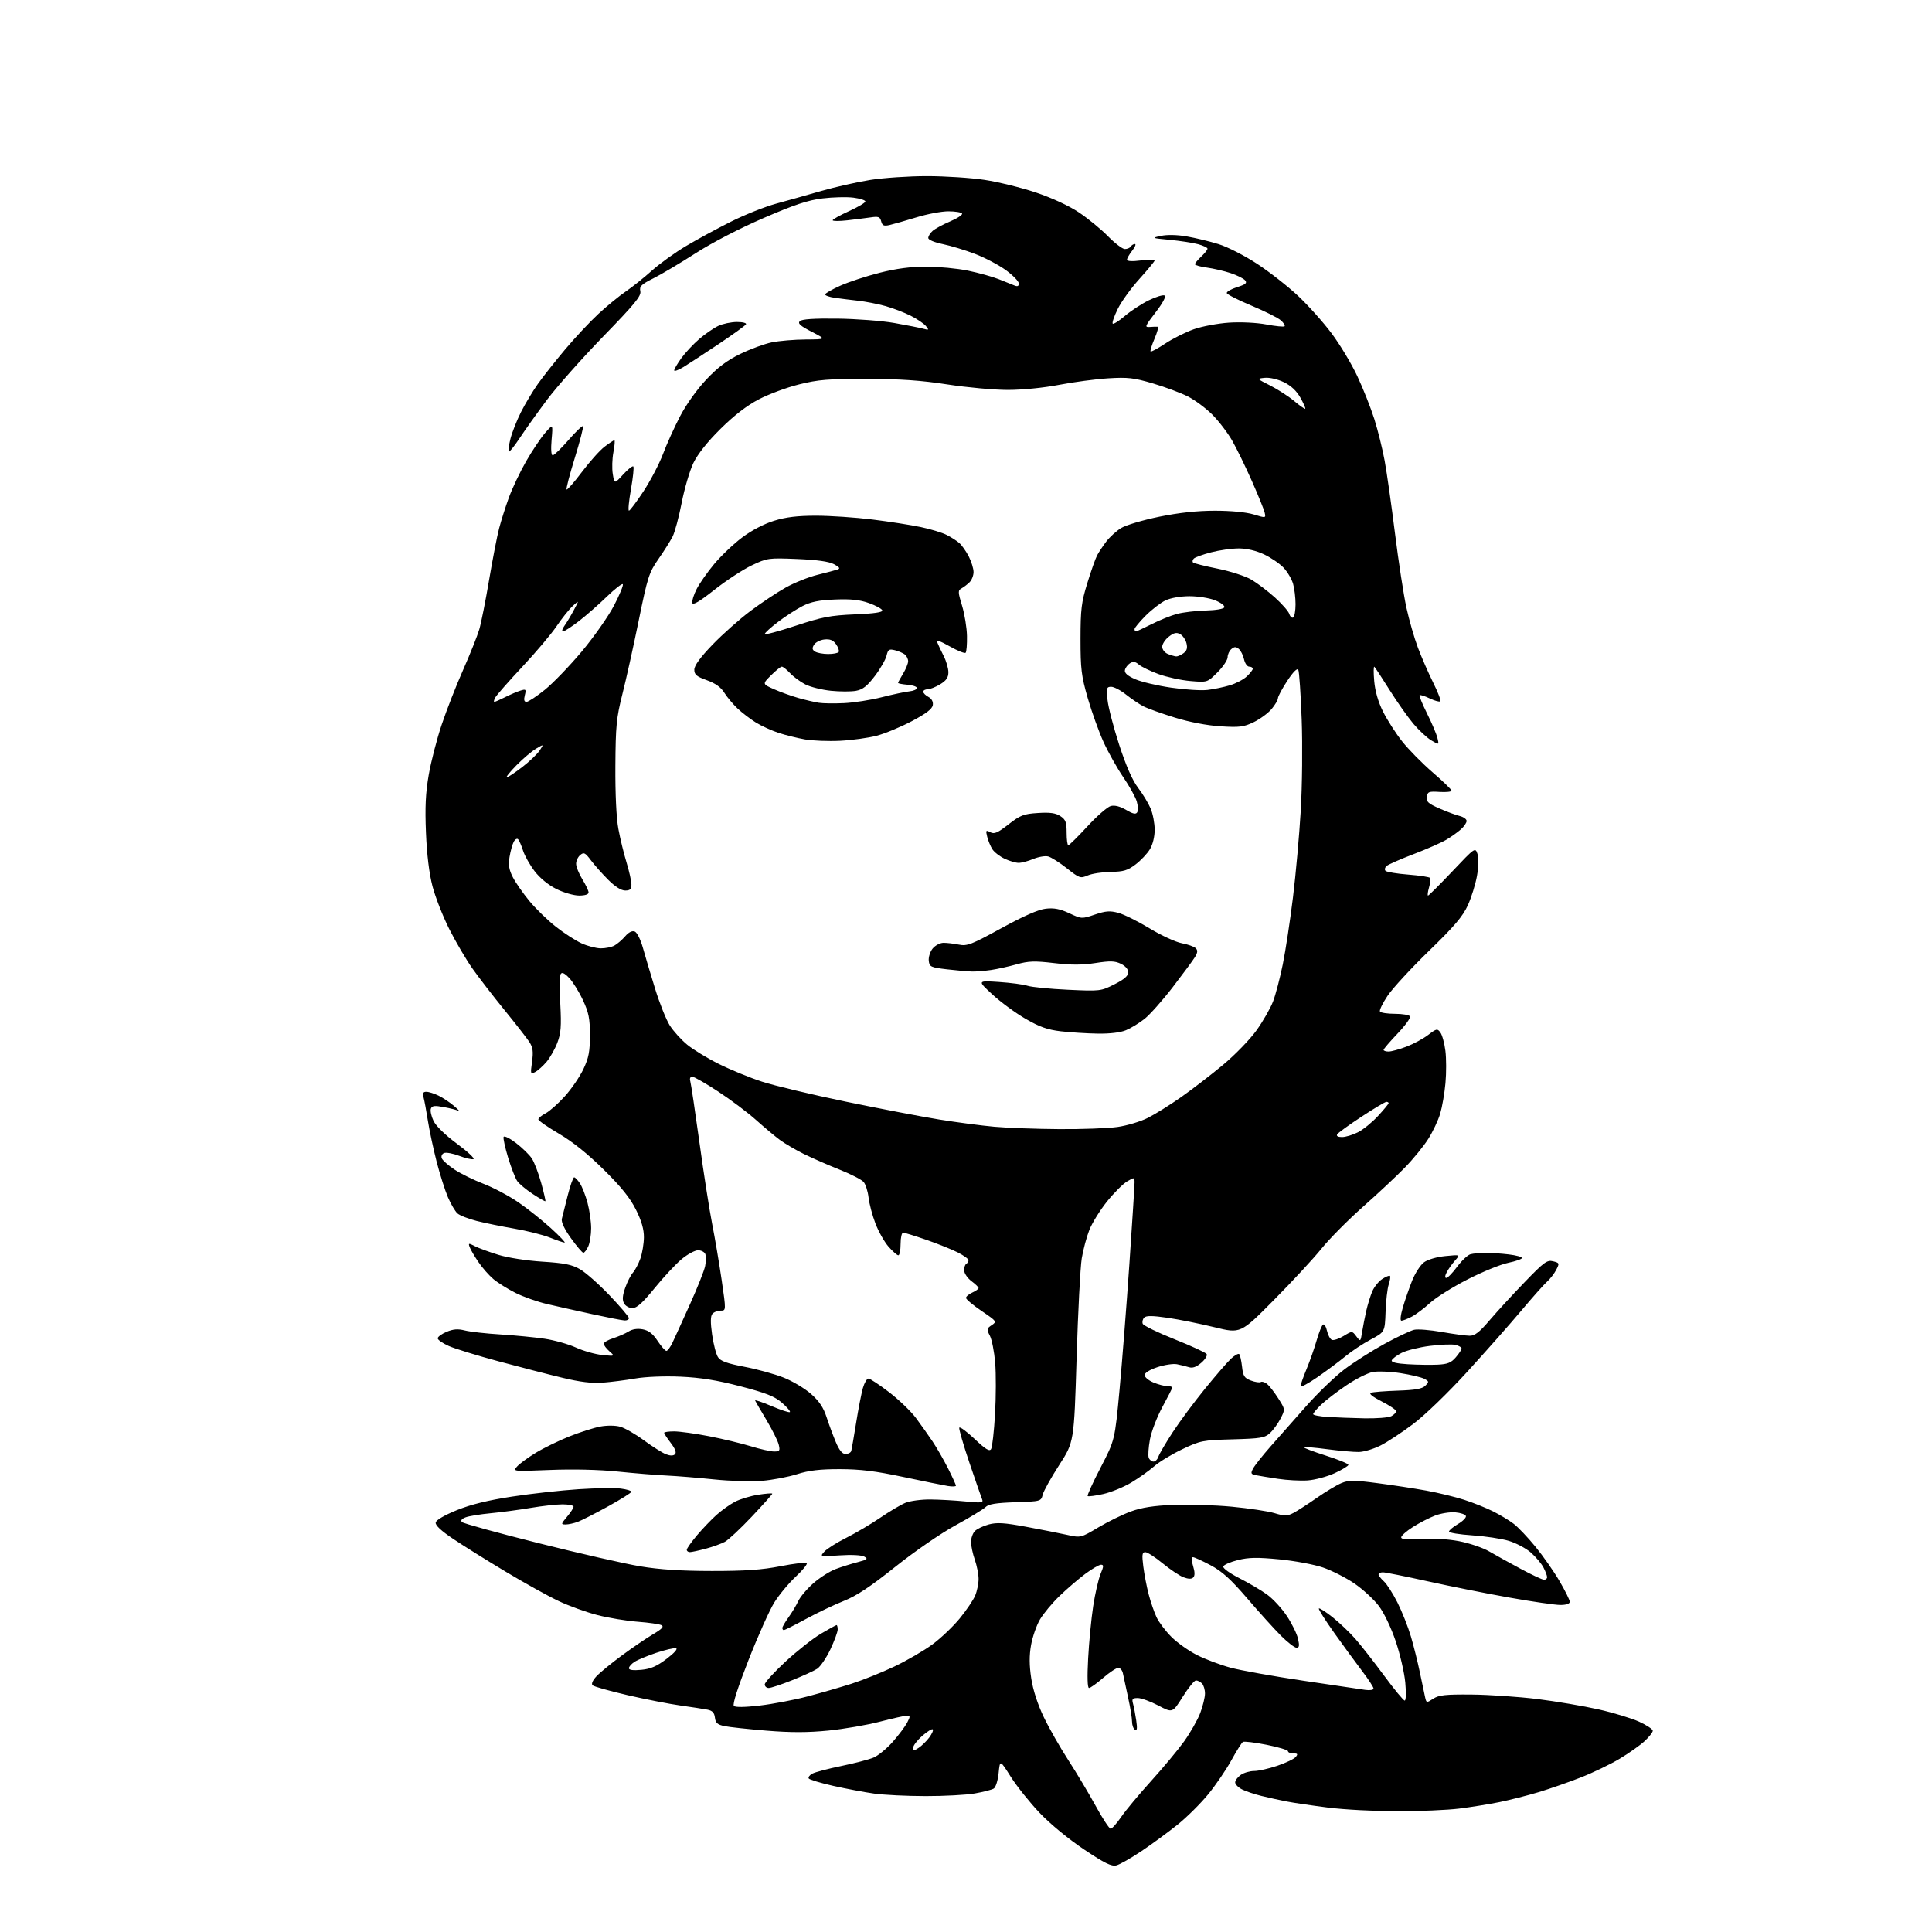 <?xml version="1.0" encoding="UTF-8" standalone="no"?>
<svg 
  version="1.1" 
  xmlns="http://www.w3.org/2000/svg" 
  xmlns:xlink="http://www.w3.org/1999/xlink" 
  xmlns:svg="http://www.w3.org/2000/svg"
  xmlns:rdf="http://www.w3.org/1999/02/22-rdf-syntax-ns#"
  xmlns:cc="http://creativecommons.org/ns#"
  xmlns:dc="http://purl.org/dc/elements/1.1/"
  viewBox="0 0 768 768"
  width="768"
  height="768"
>
<style>svg {background-color: white; }</style>"
<path stroke="none" fill="black" fill-rule="evenodd" d="M443.77,741.52C441.83,742.01 439.11,740.67 430.86,735.15C424.71,731.03 417.45,725.05 413.24,720.62C409.30,716.47 404.15,710.02 401.79,706.29C397.50,699.50 397.50,699.50 396.97,704.81C396.67,707.80 395.82,710.50 395.02,710.99C394.24,711.47 390.84,712.34 387.47,712.93C384.10,713.52 375.30,713.99 367.92,713.98C360.54,713.97 351.35,713.52 347.50,712.98C343.65,712.44 336.34,711.06 331.26,709.92C326.18,708.77 321.78,707.45 321.48,706.97C321.19,706.49 321.84,705.62 322.93,705.04C324.03,704.45 329.20,703.09 334.42,702.02C339.64,700.94 345.42,699.44 347.25,698.67C349.09,697.90 352.53,695.07 354.90,692.39C357.26,689.70 359.84,686.26 360.63,684.75C361.88,682.33 361.87,682.00 360.54,682.00C359.71,682.00 354.86,683.08 349.76,684.40C344.67,685.73 335.45,687.31 329.29,687.93C321.14,688.74 314.45,688.75 304.79,687.97C297.48,687.37 289.93,686.56 288.00,686.16C285.19,685.57 284.44,684.91 284.19,682.78C283.96,680.82 283.19,680.00 281.19,679.61C279.71,679.32 274.90,678.58 270.50,677.97C266.10,677.36 256.65,675.51 249.50,673.86C242.35,672.20 236.08,670.44 235.56,669.94C234.99,669.38 235.56,668.01 237.06,666.39C238.40,664.94 242.93,661.22 247.12,658.13C251.31,655.03 256.92,651.22 259.57,649.65C263.14,647.55 264.02,646.60 262.95,646.04C262.15,645.61 257.90,645.00 253.50,644.67C249.10,644.34 241.90,643.15 237.50,642.02C233.10,640.89 226.14,638.38 222.04,636.43C217.93,634.49 208.48,629.25 201.04,624.78C193.59,620.32 184.21,614.46 180.19,611.76C175.33,608.50 172.99,606.31 173.20,605.22C173.39,604.23 176.70,602.30 181.60,600.31C187.18,598.05 194.01,596.37 203.59,594.91C211.24,593.74 223.12,592.42 230.00,591.98C236.88,591.53 244.41,591.42 246.75,591.72C249.09,592.02 251.00,592.59 251.00,592.98C251.00,593.37 246.84,595.98 241.75,598.79C236.66,601.60 231.23,604.37 229.68,604.95C228.14,605.53 225.96,606.00 224.85,606.00C222.94,606.00 222.97,605.83 225.41,602.92C226.83,601.23 228.00,599.43 228.00,598.92C228.00,598.42 226.03,598.00 223.63,598.00C221.23,598.00 215.49,598.64 210.88,599.42C206.27,600.20 199.12,601.15 195.00,601.54C190.88,601.93 186.41,602.66 185.09,603.16C183.52,603.76 183.02,604.42 183.65,605.05C184.19,605.59 197.87,609.36 214.06,613.42C230.25,617.49 248.45,621.64 254.50,622.64C262.18,623.92 270.78,624.48 283.00,624.49C296.19,624.50 302.90,624.03 310.26,622.59C315.63,621.54 320.32,620.99 320.69,621.36C321.07,621.73 319.09,624.17 316.30,626.77C313.51,629.37 309.69,633.98 307.80,637.00C305.92,640.02 301.31,650.30 297.57,659.84C293.27,670.82 291.12,677.52 291.73,678.13C292.33,678.73 296.13,678.67 302.09,677.97C307.27,677.36 315.77,675.74 321.00,674.36C326.23,672.99 334.10,670.72 338.50,669.31C342.90,667.90 350.55,664.83 355.50,662.48C360.45,660.13 367.25,656.18 370.61,653.71C373.97,651.24 378.87,646.58 381.50,643.36C384.14,640.14 386.90,636.05 387.64,634.28C388.39,632.51 389.00,629.53 389.00,627.66C389.00,625.78 388.32,622.34 387.50,620.00C386.68,617.66 386.00,614.49 386.00,612.95C386.00,611.40 386.70,609.45 387.55,608.60C388.39,607.75 390.88,606.57 393.07,605.98C396.25,605.13 399.24,605.31 407.78,606.89C413.68,607.98 421.00,609.43 424.05,610.10C429.60,611.33 429.60,611.33 436.64,607.14C440.51,604.84 446.34,601.99 449.59,600.81C453.80,599.27 458.62,598.53 466.38,598.21C472.36,597.97 482.82,598.29 489.63,598.93C496.44,599.57 504.10,600.73 506.65,601.50C510.67,602.71 511.68,602.70 514.11,601.44C515.65,600.65 519.82,597.96 523.36,595.48C526.91,593.00 531.34,590.34 533.21,589.56C536.15,588.33 538.10,588.33 547.55,589.57C553.57,590.35 562.33,591.69 567.00,592.54C571.67,593.39 578.42,595.03 582.00,596.18C585.58,597.33 590.75,599.40 593.50,600.78C596.25,602.16 599.94,604.38 601.71,605.73C603.47,607.07 607.38,611.19 610.40,614.88C613.42,618.57 617.71,624.71 619.94,628.53C622.17,632.34 624.00,636.04 624.00,636.73C624.00,637.53 622.61,638.00 620.25,638.00C618.19,638.00 609.08,636.68 600.00,635.06C590.92,633.45 576.30,630.53 567.50,628.58C558.70,626.63 550.71,625.03 549.75,625.02C548.79,625.01 548.00,625.38 548.00,625.85C548.00,626.31 548.95,627.55 550.11,628.60C551.27,629.64 553.69,633.42 555.50,637.00C557.30,640.58 559.71,646.65 560.85,650.50C561.99,654.35 563.62,660.88 564.46,665.00C565.30,669.12 566.23,673.52 566.52,674.76C567.03,676.97 567.10,676.98 569.74,675.26C571.97,673.80 574.57,673.52 584.97,673.61C591.86,673.67 603.61,674.47 611.09,675.39C618.56,676.32 629.51,678.17 635.43,679.51C641.34,680.84 648.61,683.05 651.59,684.41C654.57,685.77 657.00,687.39 657.00,688.00C657.00,688.61 655.54,690.47 653.75,692.13C651.96,693.78 647.50,696.94 643.84,699.13C640.18,701.32 633.28,704.65 628.51,706.52C623.74,708.40 616.16,711.04 611.67,712.40C607.18,713.75 600.12,715.54 596.00,716.38C591.88,717.21 584.69,718.37 580.03,718.95C575.37,719.53 564.32,720.00 555.49,720.00C546.65,720.00 534.27,719.35 527.96,718.55C521.66,717.75 514.22,716.66 511.43,716.11C508.65,715.57 504.15,714.58 501.43,713.91C498.72,713.25 495.26,712.09 493.75,711.33C492.24,710.57 491.00,709.31 491.00,708.53C491.00,707.75 492.00,706.41 493.22,705.56C494.44,704.70 496.83,704.00 498.53,704.00C500.22,704.00 504.37,703.07 507.74,701.93C511.11,700.79 514.41,699.22 515.06,698.43C516.02,697.27 515.85,697.00 514.12,697.00C512.96,697.00 512.00,696.61 512.00,696.14C512.00,695.66 508.17,694.51 503.49,693.58C498.81,692.65 494.58,692.14 494.08,692.45C493.58,692.76 491.52,696.04 489.48,699.75C487.45,703.46 483.33,709.51 480.33,713.19C477.33,716.87 471.87,722.30 468.19,725.26C464.51,728.22 458.07,732.95 453.87,735.77C449.67,738.59 445.13,741.18 443.77,741.52zM441.50,726.95C442.05,726.95 443.95,724.82 445.72,722.22C447.50,719.63 452.83,713.23 457.57,708.00C462.31,702.77 468.22,695.68 470.70,692.23C473.18,688.77 476.06,683.71 477.11,680.96C478.15,678.22 479.00,674.72 479.00,673.19C479.00,671.66 478.46,669.86 477.80,669.20C477.14,668.54 476.07,668.00 475.41,668.00C474.76,668.00 472.40,670.91 470.16,674.47C466.10,680.95 466.10,680.95 460.45,677.97C457.34,676.34 453.67,675.00 452.28,675.00C450.15,675.00 449.86,675.35 450.40,677.25C450.74,678.49 451.32,681.48 451.67,683.91C452.14,687.12 452.00,688.12 451.16,687.60C450.52,687.20 450.00,685.74 450.00,684.33C450.00,682.93 449.28,678.57 448.41,674.64C447.54,670.71 446.63,666.49 446.39,665.25C446.16,664.01 445.32,663.00 444.54,663.00C443.76,663.00 441.04,664.80 438.50,667.00C435.96,669.20 433.44,671.00 432.90,671.00C432.28,671.00 432.15,666.68 432.55,659.25C432.89,652.79 433.80,643.42 434.56,638.44C435.32,633.46 436.64,627.72 437.48,625.69C438.76,622.65 438.79,622.00 437.66,622.00C436.90,622.00 434.09,623.64 431.39,625.65C428.70,627.65 424.12,631.59 421.21,634.40C418.29,637.20 414.78,641.42 413.40,643.77C412.02,646.12 410.43,650.69 409.86,653.93C409.12,658.10 409.14,661.96 409.93,667.16C410.63,671.77 412.47,677.47 414.88,682.50C416.98,686.90 421.38,694.61 424.64,699.64C427.90,704.67 432.80,712.87 435.54,717.87C438.27,722.86 440.95,726.95 441.50,726.95zM365.22,694.77C366.44,693.96 368.32,692.12 369.40,690.67C370.48,689.22 371.11,687.77 370.79,687.45C370.47,687.14 368.59,688.30 366.61,690.04C364.62,691.78 363.00,693.89 363.00,694.73C363.00,696.07 363.25,696.07 365.22,694.77zM558.39,676.00C558.90,676.00 559.00,672.88 558.62,668.85C558.26,664.92 556.54,657.51 554.81,652.39C552.97,646.97 550.17,641.11 548.08,638.36C546.11,635.76 541.75,631.75 538.39,629.45C535.03,627.16 529.40,624.30 525.89,623.10C522.37,621.90 514.55,620.44 508.50,619.86C499.78,619.02 496.37,619.08 492.08,620.15C489.09,620.89 486.47,622.04 486.26,622.70C486.04,623.38 488.86,625.42 492.68,627.36C496.43,629.26 501.41,632.20 503.74,633.90C506.07,635.60 509.60,639.43 511.57,642.42C513.55,645.40 515.54,649.45 515.98,651.42C516.61,654.20 516.48,655.00 515.39,655.00C514.62,655.00 511.85,652.86 509.23,650.25C506.62,647.64 500.59,640.98 495.85,635.45C489.24,627.75 485.81,624.65 481.22,622.20C477.92,620.44 474.76,619.00 474.20,619.00C473.53,619.00 473.55,620.18 474.27,622.52C475.00,624.90 475.02,626.38 474.34,627.06C473.65,627.75 472.39,627.72 470.44,626.98C468.86,626.38 465.13,623.88 462.16,621.44C459.20,619.00 456.10,617.00 455.27,617.00C454.03,617.00 453.89,617.98 454.47,622.63C454.86,625.72 455.82,630.74 456.62,633.79C457.41,636.83 458.82,640.94 459.76,642.91C460.69,644.88 463.34,648.39 465.65,650.69C467.95,653.00 472.55,656.26 475.87,657.93C479.19,659.61 485.19,661.86 489.20,662.94C493.22,664.02 506.18,666.34 518.00,668.10C529.83,669.86 540.96,671.50 542.75,671.76C544.56,672.01 546.00,671.78 546.00,671.22C546.00,670.67 543.99,667.58 541.54,664.36C539.09,661.14 534.09,654.31 530.44,649.18C526.79,644.05 524.01,639.65 524.27,639.40C524.53,639.14 526.95,640.68 529.66,642.82C532.36,644.96 536.45,648.84 538.74,651.44C541.02,654.04 546.18,660.63 550.20,666.08C554.21,671.53 557.90,675.99 558.39,676.00zM305.58,671.00C304.71,671.00 304.00,670.36 304.00,669.58C304.00,668.80 307.71,664.72 312.25,660.52C316.79,656.32 323.11,651.33 326.30,649.44C329.50,647.55 332.31,646.00 332.55,646.00C332.80,646.00 333.00,646.79 333.00,647.75C333.00,648.71 331.68,652.28 330.08,655.68C328.47,659.07 326.11,662.53 324.83,663.37C323.55,664.20 319.05,666.26 314.83,667.94C310.62,669.62 306.45,671.00 305.58,671.00zM254.94,663.78C258.70,663.42 261.10,662.37 265.01,659.40C268.11,657.05 269.56,655.38 268.69,655.20C267.89,655.03 264.37,655.86 260.87,657.02C257.37,658.19 253.49,659.80 252.25,660.60C251.01,661.39 250.00,662.54 250.00,663.15C250.00,663.87 251.72,664.09 254.94,663.78zM311.60,648.00C311.27,648.00 311.00,647.62 311.00,647.15C311.00,646.68 312.11,644.77 313.46,642.90C314.81,641.03 316.55,638.13 317.32,636.46C318.09,634.78 320.80,631.58 323.34,629.35C325.88,627.12 329.88,624.58 332.23,623.71C334.58,622.83 338.51,621.60 340.96,620.97C344.80,619.97 345.16,619.67 343.56,618.77C342.46,618.16 338.47,617.96 333.78,618.28C325.88,618.82 325.86,618.82 327.68,616.80C328.68,615.69 332.64,613.19 336.49,611.26C340.33,609.32 346.40,605.73 349.98,603.28C353.57,600.83 358.01,598.19 359.87,597.41C361.73,596.63 366.23,596.03 369.87,596.06C373.52,596.10 379.77,596.45 383.78,596.85C390.12,597.49 390.97,597.38 390.42,596.04C390.07,595.19 387.80,588.66 385.38,581.52C382.96,574.38 381.14,568.09 381.32,567.55C381.50,567.00 384.23,569.00 387.39,571.98C391.76,576.12 393.33,577.09 393.97,576.04C394.44,575.29 395.14,569.05 395.54,562.17C395.94,555.29 395.96,546.09 395.60,541.72C395.23,537.35 394.29,532.52 393.50,530.99C392.16,528.41 392.22,528.10 394.22,526.77C396.33,525.37 396.23,525.23 390.19,521.13C386.79,518.82 384.00,516.48 384.00,515.94C384.00,515.40 385.12,514.44 386.50,513.82C387.88,513.19 389.00,512.39 389.00,512.03C389.00,511.67 387.75,510.45 386.22,509.32C384.70,508.19 383.37,506.32 383.29,505.15C383.20,503.99 383.55,502.78 384.06,502.46C384.58,502.14 385.00,501.47 385.00,500.96C385.00,500.45 383.10,499.07 380.79,497.89C378.47,496.71 372.84,494.45 368.29,492.87C363.73,491.29 359.55,490.00 359.00,490.00C358.45,490.00 358.00,492.02 358.00,494.50C358.00,496.98 357.60,499.00 357.10,499.00C356.61,499.00 354.86,497.46 353.21,495.58C351.56,493.70 349.21,489.54 347.99,486.33C346.76,483.12 345.54,478.48 345.26,476.00C344.98,473.52 344.09,470.75 343.29,469.83C342.49,468.91 338.16,466.70 333.67,464.91C329.17,463.13 322.80,460.33 319.50,458.70C316.20,457.06 311.93,454.55 310.00,453.13C308.07,451.70 303.80,448.12 300.50,445.17C297.20,442.22 290.45,437.15 285.50,433.91C280.55,430.66 275.91,428.00 275.18,428.00C274.39,428.00 274.08,428.70 274.39,429.75C274.68,430.71 276.31,441.62 278.02,454.00C279.72,466.38 282.00,481.00 283.09,486.50C284.18,492.00 285.87,502.01 286.86,508.75C288.65,521.00 288.65,521.00 286.45,521.00C285.24,521.00 283.76,521.58 283.17,522.30C282.42,523.20 282.39,525.69 283.07,530.51C283.61,534.32 284.66,538.36 285.41,539.50C286.43,541.07 289.01,542.00 296.01,543.34C301.10,544.31 308.11,546.25 311.59,547.65C315.08,549.04 319.94,551.95 322.39,554.11C325.61,556.94 327.33,559.50 328.55,563.27C329.48,566.15 331.15,570.64 332.25,573.25C333.64,576.56 334.83,578.00 336.15,578.00C337.20,578.00 338.21,577.44 338.40,576.75C338.58,576.06 339.45,571.00 340.34,565.50C341.22,560.00 342.43,553.81 343.02,551.75C343.61,549.69 344.60,548.00 345.23,548.00C345.85,548.00 349.54,550.44 353.43,553.42C357.32,556.41 362.12,561.02 364.10,563.67C366.07,566.33 369.05,570.52 370.71,573.00C372.37,575.48 375.14,580.30 376.87,583.72C378.59,587.14 380.00,590.23 380.00,590.58C380.00,590.93 378.54,590.99 376.75,590.70C374.96,590.41 366.98,588.79 359.00,587.10C348.01,584.76 341.92,584.02 333.84,584.01C325.90,584.00 321.56,584.51 316.84,586.01C313.35,587.12 307.08,588.31 302.91,588.65C298.73,588.99 290.18,588.74 283.91,588.09C277.63,587.44 269.12,586.75 265.00,586.55C260.88,586.36 252.10,585.64 245.50,584.96C238.09,584.20 227.82,583.96 218.63,584.33C203.77,584.93 203.75,584.93 205.58,582.92C206.58,581.81 209.92,579.37 213.00,577.50C216.07,575.63 222.05,572.72 226.28,571.02C230.51,569.33 236.05,567.56 238.59,567.08C241.28,566.58 244.59,566.60 246.53,567.14C248.36,567.64 252.62,570.09 256.00,572.58C259.38,575.07 263.32,577.55 264.74,578.09C266.44,578.74 267.66,578.74 268.32,578.08C268.97,577.43 268.41,575.91 266.65,573.61C265.19,571.70 264.00,569.88 264.00,569.57C264.00,569.26 265.78,569.00 267.96,569.00C270.15,569.00 276.39,569.86 281.84,570.92C287.29,571.98 294.78,573.78 298.48,574.92C302.18,576.06 306.34,577.00 307.71,577.00C309.94,577.00 310.14,576.70 309.55,574.25C309.18,572.74 306.99,568.35 304.69,564.50C302.39,560.65 300.35,557.17 300.17,556.76C299.99,556.35 302.91,557.33 306.67,558.93C310.42,560.53 313.72,561.61 314.00,561.32C314.27,561.03 312.85,559.37 310.83,557.61C307.90,555.07 304.55,553.74 294.33,551.08C284.98,548.65 278.52,547.61 270.50,547.25C264.02,546.97 256.61,547.27 252.50,547.98C248.65,548.65 242.80,549.39 239.50,549.64C235.31,549.95 230.49,549.36 223.50,547.67C218.00,546.35 206.60,543.41 198.16,541.14C189.73,538.87 180.84,536.14 178.41,535.06C175.99,533.99 174.00,532.61 174.00,532.01C174.00,531.40 175.59,530.23 177.54,529.42C180.17,528.32 182.02,528.18 184.79,528.88C186.83,529.40 193.22,530.12 199.00,530.47C204.78,530.83 212.65,531.60 216.50,532.17C220.35,532.74 225.94,534.31 228.93,535.67C231.91,537.03 236.64,538.36 239.43,538.64C244.50,539.14 244.50,539.14 242.25,537.16C241.01,536.07 240.00,534.72 240.00,534.17C240.00,533.61 241.69,532.62 243.75,531.97C245.81,531.31 248.56,530.11 249.85,529.30C251.38,528.34 253.37,528.03 255.49,528.43C257.85,528.87 259.50,530.16 261.40,533.02C262.84,535.21 264.42,537.00 264.90,537.00C265.38,537.00 266.46,535.54 267.31,533.75C268.16,531.96 271.29,525.10 274.26,518.50C277.24,511.90 279.96,505.04 280.31,503.26C280.66,501.48 280.68,499.34 280.37,498.51C280.05,497.68 278.75,497.00 277.49,497.00C276.22,497.00 273.27,498.60 270.93,500.56C268.58,502.52 263.76,507.69 260.21,512.06C255.48,517.88 253.13,520.00 251.41,520.00C250.12,520.00 248.61,519.14 248.05,518.09C247.31,516.71 247.45,514.98 248.54,511.89C249.37,509.53 250.76,506.82 251.62,505.87C252.48,504.91 253.80,502.42 254.55,500.32C255.30,498.22 255.93,494.43 255.96,491.91C255.99,488.70 255.05,485.39 252.82,480.91C250.52,476.27 247.00,471.88 240.04,465.00C233.71,458.74 227.64,453.86 222.22,450.68C217.70,448.03 214.00,445.46 214.00,444.96C214.00,444.46 215.29,443.38 216.87,442.57C218.45,441.75 221.89,438.70 224.52,435.79C227.15,432.88 230.47,428.02 231.90,425.00C234.02,420.51 234.50,418.03 234.50,411.50C234.50,404.83 234.03,402.51 231.69,397.50C230.15,394.20 227.70,390.26 226.25,388.75C224.43,386.84 223.40,386.36 222.89,387.18C222.49,387.83 222.41,393.22 222.73,399.15C223.19,407.98 222.98,410.76 221.55,414.51C220.59,417.02 218.67,420.42 217.29,422.06C215.91,423.70 213.88,425.53 212.79,426.11C210.87,427.14 210.82,426.97 211.49,422.07C212.05,418.02 211.83,416.37 210.44,414.22C209.47,412.73 205.01,407.00 200.53,401.50C196.05,396.00 190.32,388.57 187.80,385.00C185.28,381.43 181.14,374.37 178.59,369.32C176.05,364.27 173.05,356.62 171.93,352.32C170.60,347.25 169.69,339.75 169.33,331.00C168.91,320.85 169.18,315.14 170.43,308.00C171.34,302.77 173.65,293.81 175.57,288.09C177.49,282.36 181.32,272.55 184.10,266.28C186.87,260.01 189.76,252.77 190.52,250.19C191.28,247.61 193.04,238.75 194.43,230.50C195.83,222.25 197.61,213.03 198.41,210.00C199.20,206.97 200.94,201.49 202.28,197.80C203.62,194.12 206.69,187.66 209.10,183.44C211.52,179.22 214.92,174.13 216.66,172.13C219.82,168.50 219.82,168.50 219.27,174.75C218.94,178.57 219.11,181.00 219.71,181.00C220.26,181.00 223.07,178.28 225.96,174.95C228.86,171.62 231.46,169.12 231.74,169.40C232.01,169.68 230.56,175.35 228.50,182.00C226.44,188.65 224.97,194.31 225.24,194.57C225.50,194.84 228.24,191.70 231.33,187.60C234.41,183.51 238.45,178.99 240.31,177.58C242.17,176.16 243.93,175.00 244.22,175.00C244.50,175.00 244.34,177.14 243.84,179.75C243.34,182.36 243.23,186.28 243.59,188.45C244.24,192.40 244.24,192.40 247.71,188.62C249.61,186.54 251.43,185.10 251.75,185.42C252.06,185.73 251.64,189.82 250.81,194.50C249.98,199.17 249.62,203.00 250.02,203.00C250.42,203.00 253.03,199.51 255.83,195.25C258.62,190.99 262.09,184.35 263.54,180.50C264.98,176.65 268.03,169.91 270.31,165.53C272.76,160.82 277.03,154.83 280.74,150.89C285.32,146.04 289.00,143.26 294.27,140.70C298.24,138.77 303.88,136.69 306.80,136.09C309.71,135.49 315.79,134.98 320.30,134.95C328.50,134.90 328.50,134.90 322.63,131.87C318.13,129.56 317.03,128.57 317.93,127.67C318.73,126.87 323.48,126.55 332.83,126.66C340.39,126.75 350.60,127.53 355.53,128.40C360.46,129.27 365.62,130.29 367.00,130.67C369.29,131.29 369.38,131.20 368.06,129.60C367.27,128.63 364.55,126.79 362.02,125.51C359.49,124.23 354.96,122.49 351.96,121.66C348.96,120.82 344.02,119.86 341.00,119.53C337.98,119.19 333.81,118.67 331.75,118.37C329.69,118.07 328.00,117.48 328.00,117.05C328.00,116.62 330.70,115.06 334.01,113.58C337.31,112.09 344.34,109.78 349.64,108.44C356.28,106.76 362.01,106.00 368.17,106.00C373.07,106.00 380.53,106.71 384.75,107.58C388.97,108.45 394.46,109.97 396.96,110.96C399.46,111.94 402.29,113.07 403.25,113.48C404.47,113.99 405.00,113.75 405.00,112.69C405.00,111.86 402.72,109.50 399.94,107.45C397.15,105.41 391.64,102.49 387.69,100.97C383.73,99.45 377.91,97.68 374.75,97.03C371.37,96.34 369.00,95.33 369.00,94.58C369.00,93.88 369.79,92.61 370.75,91.77C371.71,90.92 374.86,89.22 377.74,87.99C380.62,86.77 382.73,85.37 382.43,84.88C382.13,84.40 379.68,84.00 376.99,84.00C374.30,84.00 368.59,85.08 364.30,86.40C360.01,87.71 355.23,89.08 353.67,89.44C351.34,89.97 350.74,89.71 350.28,87.97C349.82,86.19 349.19,85.95 346.12,86.41C344.13,86.70 339.91,87.23 336.75,87.59C333.59,87.94 331.00,87.93 331.00,87.55C331.00,87.18 333.93,85.55 337.50,83.93C341.07,82.31 344.00,80.58 344.00,80.08C344.00,79.59 341.86,78.91 339.25,78.57C336.64,78.24 331.12,78.37 327.00,78.87C321.19,79.57 315.88,81.34 303.49,86.69C293.97,90.81 283.04,96.47 276.49,100.68C270.45,104.56 262.92,109.04 259.77,110.62C254.87,113.08 254.11,113.83 254.54,115.77C254.96,117.64 252.32,120.86 239.77,133.77C231.37,142.42 221.30,153.78 217.39,159.00C213.49,164.22 208.59,171.09 206.50,174.27C204.41,177.44 202.48,179.82 202.22,179.55C201.96,179.29 202.27,176.98 202.91,174.42C203.56,171.87 205.44,167.10 207.09,163.83C208.74,160.56 211.74,155.55 213.76,152.69C215.77,149.84 220.66,143.66 224.60,138.96C228.55,134.26 234.54,127.86 237.91,124.74C241.28,121.62 246.17,117.62 248.77,115.85C251.37,114.08 256.04,110.35 259.15,107.56C262.25,104.78 268.36,100.38 272.72,97.79C277.08,95.20 285.11,90.84 290.57,88.11C296.03,85.37 304.10,82.16 308.50,80.96C312.90,79.77 321.00,77.49 326.50,75.91C332.00,74.33 340.77,72.35 346.00,71.52C351.23,70.69 361.35,70.01 368.50,70.01C375.65,70.01 385.93,70.68 391.34,71.50C396.75,72.31 405.93,74.57 411.74,76.51C418.21,78.68 424.85,81.75 428.90,84.45C432.53,86.88 437.73,91.14 440.46,93.93C443.19,96.72 446.20,99.00 447.15,99.00C448.10,99.00 449.16,98.55 449.50,98.00C449.84,97.45 450.57,97.00 451.13,97.00C451.69,97.00 451.21,98.19 450.07,99.63C448.93,101.08 448.00,102.71 448.00,103.25C448.00,103.86 450.11,103.97 453.50,103.54C456.52,103.17 459.00,103.15 459.00,103.52C459.00,103.88 456.28,107.17 452.97,110.84C449.65,114.50 445.76,119.88 444.33,122.78C442.90,125.69 442.00,128.33 442.32,128.65C442.64,128.97 444.82,127.59 447.17,125.58C449.52,123.58 453.79,120.78 456.67,119.37C459.54,117.97 462.37,117.11 462.96,117.47C463.60,117.87 462.20,120.49 459.38,124.15C455.07,129.76 454.91,130.16 457.12,129.98C458.43,129.87 459.82,129.83 460.21,129.89C460.61,129.95 460.03,132.09 458.94,134.64C457.85,137.19 457.14,139.48 457.38,139.71C457.62,139.95 460.23,138.54 463.20,136.57C466.16,134.61 471.26,132.05 474.54,130.89C477.82,129.73 484.16,128.54 488.64,128.25C493.34,127.95 499.59,128.26 503.43,128.99C507.09,129.68 510.34,130.00 510.64,129.69C510.94,129.39 510.26,128.32 509.13,127.32C507.99,126.32 502.73,123.69 497.44,121.48C492.14,119.27 487.74,117.02 487.66,116.48C487.57,115.94 489.43,114.89 491.78,114.14C495.18,113.07 495.84,112.51 494.96,111.45C494.35,110.71 491.74,109.41 489.17,108.56C486.60,107.71 482.36,106.73 479.75,106.37C477.14,106.02 475.00,105.42 475.00,105.04C475.00,104.66 476.12,103.29 477.50,102.00C478.88,100.71 480.00,99.30 480.00,98.86C480.00,98.43 478.31,97.62 476.25,97.07C474.19,96.51 469.12,95.74 465.00,95.34C457.72,94.65 457.62,94.60 461.50,93.77C463.95,93.24 467.91,93.32 471.73,93.98C475.15,94.57 480.85,95.94 484.38,97.04C487.99,98.15 494.76,101.62 499.78,104.91C504.71,108.15 512.03,113.88 516.04,117.65C520.05,121.42 526.03,128.10 529.32,132.50C532.62,136.90 537.22,144.55 539.54,149.50C541.87,154.45 544.92,162.16 546.33,166.63C547.74,171.10 549.58,178.52 550.42,183.13C551.27,187.73 553.12,200.72 554.53,212.00C555.94,223.28 557.98,236.55 559.06,241.50C560.14,246.45 562.21,253.65 563.66,257.50C565.11,261.35 567.84,267.58 569.71,271.35C571.59,275.12 572.87,278.46 572.55,278.78C572.23,279.10 570.35,278.58 568.36,277.64C566.38,276.69 564.55,276.11 564.31,276.35C564.07,276.60 565.41,279.88 567.29,283.65C569.17,287.42 571.02,291.77 571.39,293.33C572.08,296.16 572.08,296.16 568.99,294.33C567.29,293.33 564.08,290.35 561.86,287.72C559.64,285.08 555.37,279.03 552.38,274.27C549.40,269.51 546.68,265.37 546.34,265.06C546.00,264.75 545.97,267.29 546.27,270.71C546.62,274.75 547.85,279.01 549.80,282.91C551.45,286.21 554.85,291.51 557.37,294.70C559.88,297.89 565.33,303.42 569.47,307.00C573.61,310.57 577.00,313.85 577.00,314.30C577.00,314.74 574.86,314.97 572.25,314.80C567.96,314.53 567.47,314.72 567.18,316.77C566.91,318.67 567.73,319.43 572.18,321.37C575.10,322.66 578.74,324.00 580.25,324.37C581.76,324.74 583.00,325.63 583.00,326.34C583.00,327.06 581.99,328.56 580.75,329.66C579.51,330.77 576.91,332.63 574.96,333.79C573.01,334.96 567.18,337.52 562.01,339.50C556.83,341.47 552.00,343.59 551.26,344.20C550.51,344.82 550.30,345.70 550.77,346.17C551.25,346.65 555.33,347.32 559.85,347.67C564.37,348.02 568.26,348.62 568.51,349.01C568.75,349.40 568.54,351.13 568.04,352.86C567.55,354.59 567.38,356.00 567.68,356.00C567.97,356.00 572.31,351.67 577.32,346.38C586.32,336.87 586.43,336.79 587.31,339.43C587.85,341.06 587.78,344.44 587.13,348.13C586.55,351.45 584.91,356.72 583.50,359.83C581.48,364.28 578.15,368.19 568.04,378.00C560.95,384.88 553.54,392.91 551.58,395.85C549.61,398.79 548.25,401.60 548.56,402.10C548.87,402.59 551.54,403.00 554.50,403.00C557.46,403.00 560.16,403.45 560.50,404.01C560.85,404.56 558.62,407.64 555.56,410.85C552.50,414.06 550.00,416.98 550.00,417.34C550.00,417.70 550.90,418.00 551.99,418.00C553.08,418.00 556.26,417.13 559.05,416.07C561.84,415.01 565.73,412.92 567.70,411.41C571.08,408.84 571.37,408.78 572.59,410.45C573.30,411.43 574.19,414.70 574.57,417.72C574.95,420.74 574.96,426.51 574.59,430.55C574.23,434.58 573.28,440.05 572.50,442.69C571.71,445.34 569.58,449.86 567.76,452.73C565.95,455.61 561.77,460.73 558.48,464.11C555.19,467.49 547.67,474.53 541.76,479.75C535.86,484.98 528.44,492.46 525.29,496.38C522.14,500.29 513.61,509.49 506.35,516.82C493.15,530.14 493.15,530.14 482.83,527.61C477.15,526.22 468.78,524.53 464.23,523.86C458.17,522.97 455.66,522.94 454.84,523.76C454.23,524.37 453.97,525.47 454.25,526.21C454.53,526.95 460.22,529.72 466.88,532.37C473.54,535.02 479.29,537.67 479.66,538.26C480.02,538.85 479.06,540.41 477.51,541.74C475.56,543.42 474.07,543.95 472.60,543.48C471.45,543.12 469.29,542.58 467.82,542.30C466.34,542.02 462.86,542.55 460.07,543.48C457.04,544.48 455.00,545.75 455.00,546.63C455.00,547.44 456.56,548.75 458.47,549.55C460.38,550.35 462.85,551.00 463.97,551.00C465.09,551.00 466.00,551.25 466.00,551.55C466.00,551.85 464.23,555.34 462.07,559.30C459.92,563.26 457.68,569.09 457.11,572.25C456.53,575.42 456.32,578.68 456.64,579.50C456.96,580.33 457.81,581.00 458.54,581.00C459.27,581.00 460.14,580.12 460.48,579.05C460.83,577.98 463.38,573.62 466.15,569.36C468.93,565.11 474.70,557.33 478.98,552.07C483.26,546.80 487.93,541.41 489.37,540.08C490.81,538.75 492.27,537.94 492.61,538.28C492.95,538.62 493.46,540.87 493.73,543.27C494.15,547.03 494.65,547.81 497.26,548.79C498.93,549.42 500.70,549.69 501.19,549.38C501.68,549.08 502.82,549.43 503.71,550.16C504.61,550.90 506.59,553.47 508.13,555.88C510.91,560.25 510.91,560.25 509.05,563.88C508.03,565.87 506.14,568.47 504.85,569.66C502.76,571.58 501.14,571.85 490.00,572.16C478.04,572.49 477.17,572.66 469.95,576.11C465.79,578.09 460.78,581.13 458.81,582.86C456.84,584.59 452.75,587.50 449.73,589.32C446.71,591.14 441.67,593.20 438.54,593.90C435.41,594.60 432.63,594.96 432.36,594.70C432.10,594.43 434.42,589.33 437.52,583.36C443.16,572.50 443.16,572.50 445.03,552.50C446.05,541.50 447.82,518.96 448.95,502.41C450.08,485.86 451.00,471.32 451.00,470.11C451.00,467.92 450.96,467.91 448.01,469.65C446.37,470.62 442.77,474.23 440.01,477.67C437.26,481.11 434.11,486.18 433.03,488.93C431.94,491.69 430.58,496.76 430.01,500.22C429.44,503.67 428.52,521.52 427.96,539.87C426.95,573.23 426.95,573.23 421.05,582.37C417.80,587.39 414.85,592.70 414.49,594.16C413.83,596.80 413.73,596.83 403.59,597.16C395.91,597.42 392.96,597.90 391.77,599.09C390.90,599.96 385.50,603.24 379.77,606.37C373.84,609.62 363.56,616.71 355.85,622.86C346.00,630.73 340.47,634.39 335.42,636.40C331.61,637.92 324.83,641.14 320.35,643.58C315.86,646.01 311.92,648.00 311.60,648.00zM613.75,627.97C614.44,627.99 615.00,627.53 615.00,626.95C615.00,626.37 614.35,624.64 613.55,623.10C612.75,621.56 610.51,618.90 608.57,617.19C606.62,615.48 602.66,613.38 599.76,612.51C596.87,611.64 590.34,610.66 585.25,610.32C580.16,609.98 576.00,609.30 576.00,608.82C576.00,608.33 577.59,606.99 579.54,605.84C581.49,604.69 582.92,603.25 582.71,602.63C582.51,602.01 580.62,601.36 578.50,601.18C576.39,601.00 572.78,601.57 570.49,602.45C568.20,603.32 564.23,605.37 561.66,607.00C559.10,608.62 557.00,610.48 557.00,611.11C557.00,611.93 559.26,612.11 564.75,611.75C569.44,611.43 575.44,611.78 579.94,612.63C584.03,613.41 589.43,615.23 591.94,616.69C594.45,618.15 600.10,621.28 604.50,623.64C608.90,626.01 613.06,627.95 613.75,627.97zM274.25,616.99C273.56,616.99 273.00,616.58 273.00,616.06C273.00,615.54 274.83,612.96 277.06,610.31C279.30,607.66 282.79,604.02 284.81,602.21C286.84,600.39 290.14,598.04 292.15,596.98C294.16,595.92 298.32,594.66 301.40,594.18C304.48,593.70 307.00,593.51 307.00,593.77C307.00,594.02 303.34,598.12 298.86,602.87C294.38,607.61 289.56,612.13 288.14,612.90C286.71,613.67 283.29,614.90 280.52,615.64C277.76,616.37 274.94,616.98 274.25,616.99zM519.75,588.49C516.86,588.68 511.57,588.39 508.00,587.85C504.43,587.31 500.48,586.66 499.23,586.41C497.22,586.00 497.09,585.69 498.14,583.73C498.80,582.50 501.91,578.58 505.06,575.00C508.22,571.42 514.58,564.23 519.20,559.00C523.82,553.77 530.69,547.17 534.46,544.32C538.23,541.47 545.41,536.91 550.41,534.18C555.41,531.45 560.69,528.95 562.15,528.61C563.61,528.28 568.56,528.68 573.15,529.49C577.74,530.30 582.71,530.97 584.19,530.98C586.27,531.00 588.10,529.58 592.19,524.77C595.11,521.35 601.37,514.53 606.11,509.63C613.78,501.68 615.00,500.78 617.37,501.38C619.91,502.02 619.97,502.17 618.62,504.77C617.84,506.28 616.20,508.40 614.96,509.50C613.73,510.60 609.13,515.77 604.74,521.00C600.35,526.23 590.72,537.12 583.34,545.21C575.65,553.64 566.47,562.51 561.84,566.00C557.40,569.35 551.53,573.22 548.80,574.60C546.08,575.98 542.19,577.15 540.17,577.19C538.15,577.23 532.51,576.73 527.63,576.09C522.75,575.44 518.57,575.10 518.34,575.32C518.12,575.55 522.00,577.02 526.97,578.60C531.94,580.18 536.00,581.84 536.00,582.29C536.00,582.74 533.53,584.24 530.50,585.63C527.48,587.01 522.64,588.30 519.75,588.49zM542.32,563.81C547.16,563.91 552.00,563.53 553.07,562.96C554.13,562.40 555.00,561.50 555.00,560.98C555.00,560.46 552.41,558.71 549.25,557.10C545.55,555.21 544.03,553.98 545.00,553.64C545.83,553.35 550.65,552.97 555.72,552.80C562.65,552.57 565.34,552.09 566.58,550.85C568.12,549.31 568.09,549.12 566.17,548.09C565.04,547.49 560.80,546.48 556.76,545.85C552.71,545.22 547.73,545.02 545.69,545.40C543.66,545.78 538.96,548.15 535.25,550.66C531.54,553.17 527.04,556.61 525.25,558.31C523.46,560.01 522.00,561.73 522.00,562.15C522.00,562.56 524.59,563.06 527.75,563.26C530.91,563.46 537.47,563.71 542.32,563.81zM523.75,547.41C520.04,549.98 517.00,551.60 517.00,551.01C517.00,550.42 518.07,547.37 519.38,544.22C520.69,541.07 522.50,535.94 523.39,532.80C524.29,529.67 525.43,526.85 525.93,526.54C526.43,526.23 527.14,527.37 527.51,529.06C527.88,530.75 528.77,532.36 529.47,532.63C530.18,532.90 532.27,532.20 534.13,531.07C537.50,529.02 537.50,529.02 539.16,531.22C540.82,533.41 540.83,533.41 541.47,529.46C541.82,527.28 542.56,523.51 543.11,521.08C543.66,518.65 544.73,515.20 545.47,513.41C546.22,511.62 548.01,509.38 549.45,508.44C550.89,507.50 552.28,506.94 552.54,507.20C552.80,507.46 552.57,508.99 552.04,510.59C551.51,512.19 550.94,517.10 550.79,521.50C550.50,529.50 550.50,529.50 544.86,532.50C541.76,534.15 537.26,537.13 534.86,539.12C532.46,541.11 527.46,544.84 523.75,547.41zM571.44,542.48C575.40,542.30 576.84,541.72 578.69,539.57C579.96,538.10 581.00,536.51 581.00,536.05C581.00,535.59 579.93,534.95 578.62,534.62C577.30,534.29 572.72,534.47 568.43,535.01C564.14,535.55 559.05,536.82 557.12,537.82C555.20,538.81 553.45,540.14 553.24,540.77C552.99,541.52 555.18,542.04 559.68,542.31C563.43,542.53 568.72,542.61 571.44,542.48zM248.25,524.90C247.29,524.85 241.55,523.73 235.50,522.42C229.45,521.10 221.35,519.29 217.50,518.39C213.65,517.50 207.98,515.49 204.90,513.94C201.82,512.39 197.87,509.92 196.12,508.45C194.37,506.97 191.68,503.91 190.14,501.63C188.60,499.36 187.05,496.71 186.70,495.74C186.11,494.12 186.28,494.09 188.78,495.38C190.27,496.15 194.47,497.69 198.11,498.81C201.87,499.97 209.41,501.14 215.61,501.53C224.31,502.08 227.31,502.68 230.54,504.53C232.76,505.80 238.05,510.47 242.29,514.91C246.53,519.35 250.00,523.43 250.00,523.99C250.00,524.55 249.21,524.96 248.25,524.90zM557.10,525.00C556.51,525.00 556.73,522.87 557.65,519.75C558.49,516.86 560.16,512.07 561.34,509.09C562.53,506.12 564.65,502.83 566.06,501.79C567.55,500.69 571.10,499.65 574.56,499.31C580.50,498.72 580.50,498.72 578.37,501.11C577.21,502.43 575.73,504.51 575.09,505.75C574.37,507.15 574.31,508.00 574.93,508.00C575.49,508.00 577.41,506.01 579.22,503.58C581.02,501.15 583.40,498.90 584.50,498.59C585.60,498.28 588.30,498.03 590.50,498.02C592.70,498.02 596.86,498.30 599.75,498.65C602.64,498.99 605.00,499.63 605.00,500.07C605.00,500.50 602.52,501.37 599.50,502.00C596.47,502.63 589.18,505.61 583.30,508.63C577.42,511.64 570.72,515.85 568.42,517.97C566.11,520.09 562.85,522.54 561.16,523.42C559.48,524.29 557.65,525.00 557.10,525.00zM231.89,498.00C231.46,498.00 229.26,495.41 226.99,492.25C224.35,488.57 223.04,485.78 223.34,484.50C223.60,483.40 224.64,479.24 225.66,475.26C226.67,471.27 227.83,468.01 228.23,468.01C228.63,468.00 229.67,469.10 230.55,470.44C231.43,471.78 232.78,475.27 233.56,478.19C234.34,481.11 234.98,485.62 234.99,488.20C234.99,490.79 234.48,494.05 233.84,495.45C233.20,496.85 232.33,498.00 231.89,498.00zM224.42,493.95C223.91,493.93 221.25,493.02 218.50,491.93C215.75,490.84 209.45,489.26 204.50,488.41C199.55,487.56 192.80,486.18 189.50,485.35C186.20,484.51 182.75,483.16 181.84,482.34C180.93,481.53 179.23,478.64 178.06,475.92C176.90,473.21 174.87,466.83 173.56,461.75C172.26,456.66 170.69,449.35 170.09,445.50C169.49,441.65 168.72,437.49 168.38,436.25C167.92,434.55 168.19,434.00 169.48,434.00C170.43,434.00 172.62,434.69 174.35,435.54C176.08,436.38 178.85,438.23 180.50,439.65C182.15,441.06 182.97,441.94 182.32,441.59C181.67,441.25 179.04,440.57 176.49,440.10C172.75,439.40 171.74,439.52 171.28,440.71C170.97,441.52 171.44,443.70 172.33,445.56C173.31,447.61 176.98,451.19 181.67,454.66C185.92,457.80 188.85,460.55 188.20,460.77C187.54,460.99 184.99,460.40 182.54,459.46C180.08,458.52 177.39,458.02 176.55,458.34C175.70,458.67 175.29,459.58 175.61,460.43C175.93,461.26 178.21,463.28 180.69,464.92C183.16,466.56 188.35,469.10 192.21,470.58C196.07,472.06 202.26,475.34 205.97,477.88C209.68,480.42 215.55,485.09 219.02,488.25C222.50,491.41 224.93,493.98 224.42,493.95zM216.79,477.49C216.63,477.62 214.36,476.33 211.75,474.61C209.13,472.90 206.36,470.58 205.59,469.47C204.82,468.35 203.21,464.19 202.00,460.24C200.80,456.28 199.98,452.56 200.18,451.96C200.38,451.36 202.59,452.44 205.10,454.35C207.61,456.27 210.45,459.04 211.42,460.52C212.39,462.00 214.06,466.37 215.13,470.24C216.20,474.10 216.95,477.36 216.79,477.49zM533.48,452.00C534.91,452.00 537.77,451.14 539.83,450.08C541.90,449.03 545.48,446.12 547.79,443.61C550.11,441.10 552.00,438.81 552.00,438.52C552.00,438.24 551.60,438.00 551.11,438.00C550.62,438.00 546.17,440.66 541.23,443.90C536.28,447.15 531.93,450.30 531.56,450.90C531.13,451.59 531.85,452.00 533.48,452.00zM421.00,448.84C430.07,448.91 440.55,448.52 444.28,447.98C448.02,447.44 453.42,445.82 456.28,444.37C459.15,442.93 465.10,439.22 469.50,436.13C473.90,433.04 481.40,427.27 486.16,423.31C490.94,419.33 496.93,413.15 499.52,409.52C502.10,405.91 505.05,400.75 506.07,398.06C507.09,395.37 508.83,388.74 509.93,383.33C511.03,377.93 512.85,365.93 513.98,356.69C515.11,347.44 516.50,331.91 517.07,322.19C517.65,312.43 517.81,296.21 517.44,286.00C517.06,275.82 516.46,266.94 516.09,266.25C515.67,265.46 514.08,267.05 511.71,270.64C509.67,273.74 508.00,276.86 508.00,277.56C508.00,278.27 506.86,280.20 505.48,281.85C504.09,283.49 500.90,285.84 498.39,287.06C494.39,288.99 492.73,289.20 485.16,288.72C479.83,288.38 472.84,287.05 467.00,285.25C461.77,283.64 456.15,281.62 454.50,280.76C452.85,279.90 449.75,277.80 447.61,276.10C445.47,274.39 442.82,273.00 441.72,273.00C439.90,273.00 439.77,273.48 440.26,278.25C440.56,281.14 442.65,289.18 444.91,296.12C447.66,304.55 450.15,310.22 452.43,313.20C454.30,315.65 456.54,319.36 457.42,321.45C458.29,323.54 459.00,327.33 459.00,329.87C458.99,332.66 458.23,335.74 457.08,337.63C456.03,339.36 453.48,342.06 451.41,343.63C448.27,346.02 446.64,346.51 441.57,346.59C438.23,346.64 434.11,347.27 432.42,347.99C429.47,349.25 429.10,349.13 424.07,345.15C421.18,342.86 417.83,340.75 416.64,340.45C415.45,340.15 412.81,340.60 410.77,341.45C408.73,342.30 406.11,343.00 404.93,343.00C403.76,343.00 401.24,342.26 399.33,341.35C397.41,340.44 395.24,338.76 394.49,337.60C393.75,336.45 392.82,334.21 392.43,332.64C391.79,330.05 391.91,329.88 393.66,330.82C395.24,331.66 396.53,331.11 400.89,327.71C405.59,324.05 406.91,323.54 412.59,323.18C417.37,322.87 419.63,323.18 421.50,324.41C423.61,325.79 424.00,326.82 424.00,331.02C424.00,333.76 424.30,336.00 424.67,336.00C425.04,336.00 428.46,332.62 432.26,328.50C436.06,324.37 440.25,320.72 441.57,320.39C443.13,320.00 445.27,320.55 447.64,321.95C450.33,323.54 451.51,323.80 452.05,322.92C452.45,322.27 452.38,320.33 451.89,318.62C451.40,316.90 448.99,312.55 446.52,308.94C444.06,305.33 440.52,299.03 438.66,294.94C436.80,290.85 433.98,283.00 432.39,277.50C429.85,268.68 429.52,265.91 429.52,254.00C429.53,242.17 429.87,239.42 432.24,231.74C433.72,226.92 435.47,221.97 436.13,220.74C436.78,219.51 438.41,217.04 439.76,215.27C441.11,213.49 443.75,211.08 445.63,209.92C447.52,208.75 454.33,206.73 460.78,205.41C468.75,203.79 475.86,203.02 483.00,203.02C489.39,203.02 495.40,203.60 498.36,204.50C503.21,205.97 503.23,205.97 502.72,203.74C502.43,202.51 500.13,196.83 497.60,191.12C495.07,185.41 491.56,178.21 489.79,175.12C488.02,172.03 484.48,167.40 481.92,164.83C479.36,162.27 474.98,159.01 472.19,157.60C469.40,156.18 463.15,153.85 458.31,152.42C450.67,150.17 448.31,149.90 440.50,150.39C435.55,150.70 426.78,151.87 421.00,152.98C414.86,154.16 406.41,155.00 400.63,155.00C395.20,155.00 384.40,154.02 376.63,152.82C366.11,151.20 357.90,150.63 344.50,150.62C329.19,150.59 325.17,150.92 317.63,152.81C312.74,154.02 305.54,156.70 301.63,158.75C296.87,161.23 291.81,165.14 286.41,170.49C281.22,175.62 277.36,180.49 275.64,184.04C274.18,187.08 272.08,194.20 270.98,199.85C269.89,205.49 268.26,211.55 267.36,213.31C266.46,215.06 263.93,219.09 261.72,222.25C258.00,227.58 257.43,229.35 253.88,246.75C251.78,257.06 248.86,270.23 247.39,276.00C245.04,285.30 244.72,288.55 244.62,304.50C244.55,315.58 245.00,325.19 245.81,329.50C246.52,333.35 247.99,339.36 249.06,342.86C250.12,346.35 251.00,350.29 251.00,351.61C251.00,353.49 250.47,354.00 248.52,354.00C246.93,354.00 244.50,352.46 241.77,349.73C239.42,347.38 236.33,343.90 234.90,341.99C232.61,338.94 232.09,338.68 230.65,339.88C229.74,340.63 229.00,342.20 229.01,343.37C229.01,344.54 230.12,347.30 231.47,349.50C232.83,351.70 233.95,354.06 233.97,354.75C233.99,355.54 232.59,356.00 230.20,356.00C228.10,356.00 224.04,354.83 221.16,353.39C217.97,351.80 214.60,349.04 212.52,346.32C210.64,343.86 208.58,340.20 207.93,338.18C207.29,336.15 206.40,334.11 205.97,333.64C205.54,333.17 204.75,333.62 204.21,334.64C203.67,335.66 202.92,338.37 202.55,340.65C202.02,343.81 202.33,345.72 203.83,348.66C204.91,350.79 207.87,355.04 210.40,358.12C212.93,361.19 217.68,365.81 220.95,368.38C224.22,370.95 228.83,373.93 231.20,375.00C233.56,376.08 236.99,376.97 238.82,376.98C240.64,376.99 243.07,376.50 244.21,375.89C245.35,375.28 247.28,373.62 248.49,372.22C249.88,370.60 251.27,369.89 252.30,370.29C253.21,370.63 254.63,373.44 255.54,376.70C256.43,379.89 258.62,387.23 260.40,393.00C262.18,398.77 264.81,405.36 266.25,407.63C267.70,409.91 270.82,413.35 273.19,415.29C275.56,417.24 281.22,420.68 285.77,422.95C290.32,425.22 298.03,428.38 302.90,429.97C307.78,431.56 322.73,435.13 336.13,437.90C349.53,440.67 366.25,443.87 373.29,445.01C380.32,446.15 390.22,447.45 395.29,447.90C400.35,448.36 411.93,448.78 421.00,448.84zM436.28,410.87C432.00,410.80 425.43,410.38 421.69,409.95C416.41,409.33 413.25,408.22 407.69,405.00C403.73,402.72 397.80,398.36 394.50,395.32C388.50,389.79 388.50,389.79 397.00,390.34C401.68,390.65 406.85,391.33 408.50,391.87C410.15,392.40 417.36,393.11 424.52,393.44C437.33,394.04 437.63,394.00 443.02,391.27C446.89,389.32 448.50,387.92 448.50,386.51C448.50,385.30 447.35,383.98 445.55,383.11C443.15,381.96 441.29,381.91 435.43,382.82C430.19,383.63 425.75,383.64 419.02,382.84C411.26,381.93 408.88,382.00 404.14,383.33C401.04,384.20 396.48,385.21 394.00,385.58C391.52,385.94 388.15,386.22 386.50,386.20C384.85,386.17 380.35,385.78 376.50,385.33C369.97,384.56 369.48,384.33 369.20,381.92C369.04,380.50 369.73,378.33 370.73,377.08C371.74,375.83 373.68,374.81 375.03,374.79C376.39,374.78 379.14,375.10 381.15,375.50C384.45,376.16 386.11,375.52 398.04,368.98C406.91,364.12 412.74,361.56 415.71,361.22C419.02,360.85 421.39,361.31 425.06,363.03C429.94,365.31 430.02,365.32 435.24,363.55C439.56,362.09 441.22,361.97 444.57,362.88C446.80,363.48 452.39,366.26 456.99,369.05C461.58,371.84 467.33,374.49 469.76,374.95C472.19,375.40 474.69,376.29 475.32,376.92C476.19,377.79 476.10,378.67 474.99,380.49C474.17,381.82 470.19,387.20 466.16,392.44C462.12,397.69 457.09,403.34 454.99,405.01C452.89,406.67 449.58,408.70 447.62,409.51C445.38,410.45 441.18,410.95 436.28,410.87zM201.45,309.00C201.92,309.00 204.69,307.17 207.59,304.93C210.49,302.70 213.61,299.72 214.53,298.32C216.20,295.77 216.20,295.77 213.10,297.60C211.39,298.61 207.88,301.58 205.29,304.22C202.70,306.85 200.97,309.00 201.45,309.00zM334.00,294.47C329.32,294.71 323.02,294.46 320.00,293.93C316.98,293.40 312.25,292.23 309.50,291.33C306.75,290.43 302.70,288.58 300.50,287.23C298.30,285.87 295.01,283.35 293.18,281.63C291.36,279.91 288.99,277.08 287.91,275.34C286.57,273.18 284.38,271.62 280.97,270.39C276.88,268.92 276.00,268.18 276.00,266.20C276.00,264.57 278.34,261.35 283.25,256.25C287.24,252.10 294.03,246.08 298.33,242.86C302.64,239.64 308.96,235.44 312.37,233.54C315.78,231.63 321.48,229.35 325.03,228.48C328.59,227.60 332.18,226.65 333.00,226.37C334.09,225.99 333.68,225.41 331.52,224.27C329.50,223.20 324.76,222.54 316.85,222.21C305.47,221.74 305.01,221.81 298.83,224.74C295.35,226.39 288.68,230.76 284.00,234.45C278.02,239.17 275.41,240.71 275.19,239.65C275.02,238.83 275.80,236.35 276.93,234.15C278.05,231.94 281.18,227.48 283.89,224.22C286.60,220.97 291.59,216.22 294.99,213.67C298.75,210.84 303.70,208.25 307.68,207.02C312.42,205.55 317.01,205.00 324.39,205.00C329.98,205.00 340.05,205.68 346.77,206.51C353.49,207.34 362.15,208.69 366.03,209.51C369.91,210.32 374.52,211.72 376.29,212.62C378.05,213.51 380.34,214.97 381.36,215.87C382.38,216.77 384.06,219.17 385.11,221.21C386.15,223.25 387.00,226.03 387.00,227.39C387.00,228.75 386.30,230.55 385.45,231.41C384.60,232.26 383.16,233.37 382.26,233.87C380.75,234.72 380.76,235.26 382.45,240.83C383.45,244.15 384.33,249.55 384.39,252.84C384.45,256.13 384.21,259.12 383.85,259.48C383.49,259.84 380.68,258.71 377.59,256.97C373.63,254.73 372.17,254.27 372.60,255.39C372.93,256.27 374.06,258.66 375.10,260.71C376.15,262.75 377.00,265.68 377.00,267.23C377.00,269.32 376.17,270.53 373.75,272.01C371.96,273.10 369.71,273.99 368.75,274.00C367.79,274.00 367.00,274.43 367.00,274.96C367.00,275.50 367.93,276.43 369.06,277.03C370.36,277.73 371.01,278.92 370.81,280.28C370.59,281.80 368.21,283.63 362.49,286.66C358.08,288.99 351.78,291.61 348.49,292.47C345.19,293.33 338.68,294.23 334.00,294.47zM335.50,279.50C339.35,279.33 346.10,278.27 350.50,277.16C354.90,276.04 359.85,274.99 361.50,274.82C363.15,274.64 364.50,274.05 364.50,273.50C364.50,272.95 362.81,272.36 360.75,272.19C358.69,272.02 357.00,271.69 357.00,271.46C357.00,271.24 357.90,269.57 359.00,267.77C360.09,265.97 360.99,263.77 361.00,262.87C361.00,261.98 360.43,260.78 359.74,260.20C359.05,259.63 357.27,258.86 355.79,258.48C353.41,257.89 353.01,258.15 352.41,260.65C352.04,262.22 349.95,265.85 347.77,268.72C344.73,272.72 342.98,274.10 340.31,274.60C338.39,274.96 333.88,274.96 330.29,274.59C326.70,274.22 322.13,273.08 320.13,272.06C318.13,271.03 315.41,269.03 314.08,267.60C312.74,266.17 311.26,265.00 310.79,265.00C310.32,265.00 308.38,266.56 306.48,268.46C303.02,271.91 303.02,271.91 307.70,273.98C310.27,275.12 314.65,276.69 317.44,277.48C320.22,278.26 323.85,279.11 325.50,279.36C327.15,279.62 331.65,279.68 335.50,279.50zM196.50,279.00C196.82,279.00 198.75,278.16 200.79,277.13C202.83,276.10 205.57,274.92 206.89,274.52C209.07,273.84 209.22,274.00 208.62,276.39C208.16,278.21 208.36,279.00 209.28,279.00C210.01,279.00 213.28,276.85 216.55,274.22C219.82,271.59 226.44,264.72 231.26,258.97C236.08,253.21 241.86,244.98 244.10,240.67C246.34,236.37 247.90,232.57 247.56,232.23C247.23,231.89 244.37,234.12 241.22,237.17C238.08,240.23 233.10,244.59 230.16,246.87C227.22,249.14 224.36,251.00 223.79,251.00C223.22,251.00 223.48,249.99 224.38,248.75C225.27,247.51 226.95,244.70 228.12,242.50C230.25,238.50 230.25,238.50 227.63,240.92C226.19,242.25 223.32,245.85 221.25,248.92C219.19,251.99 213.08,259.23 207.67,265.00C202.27,270.77 197.42,276.29 196.89,277.25C196.36,278.21 196.19,279.00 196.50,279.00zM480.00,274.26C482.48,273.97 486.47,273.14 488.87,272.42C491.27,271.71 494.31,270.12 495.62,268.89C496.93,267.66 498.00,266.28 498.00,265.83C498.00,265.37 497.36,265.00 496.58,265.00C495.80,265.00 494.87,263.68 494.52,262.07C494.16,260.46 493.23,258.60 492.44,257.95C491.32,257.02 490.66,257.03 489.50,258.00C488.68,258.68 488.00,260.14 488.00,261.24C488.00,262.34 486.19,265.05 483.97,267.26C479.95,271.29 479.95,271.29 473.22,270.72C469.52,270.41 463.80,269.16 460.50,267.95C457.20,266.74 453.69,265.03 452.69,264.16C451.33,262.98 450.46,262.85 449.19,263.65C448.26,264.24 447.35,265.46 447.17,266.38C446.95,267.53 448.20,268.64 451.21,269.97C453.61,271.04 460.06,272.56 465.54,273.35C471.02,274.15 477.52,274.56 480.00,274.26zM467.56,260.94C468.14,260.97 469.45,260.40 470.46,259.66C471.80,258.67 472.12,257.61 471.64,255.68C471.27,254.24 470.13,252.60 469.10,252.05C467.66,251.28 466.60,251.53 464.61,253.09C463.17,254.22 462.00,256.03 462.00,257.10C462.00,258.20 462.99,259.46 464.25,259.97C465.49,260.47 466.98,260.90 467.56,260.94zM329.19,259.98C331.22,259.99 333.11,259.62 333.40,259.16C333.68,258.70 333.22,257.33 332.36,256.11C331.22,254.48 330.00,253.97 327.75,254.19C326.08,254.36 324.21,255.30 323.60,256.28C322.75,257.65 322.84,258.28 324.00,259.01C324.82,259.54 327.16,259.98 329.19,259.98zM316.25,248.75C326.83,245.25 330.04,244.64 339.79,244.22C347.50,243.90 350.97,243.39 350.72,242.62C350.53,242.01 348.15,240.71 345.43,239.74C341.79,238.43 338.27,238.06 332.00,238.31C325.59,238.56 322.39,239.21 319.00,240.93C316.52,242.20 312.14,245.03 309.25,247.24C306.36,249.44 304.00,251.59 304.00,252.02C304.00,252.44 309.51,250.97 316.25,248.75zM451.53,251.00C451.82,251.00 454.64,249.69 457.80,248.10C460.96,246.50 465.49,244.67 467.87,244.04C470.24,243.40 475.37,242.79 479.26,242.69C483.46,242.58 486.49,242.04 486.71,241.38C486.91,240.76 485.26,239.52 483.02,238.63C480.79,237.73 476.22,237.00 472.88,237.00C469.31,237.00 465.37,237.68 463.33,238.65C461.43,239.55 457.87,242.29 455.43,244.72C453.00,247.16 451.00,249.57 451.00,250.08C451.00,250.59 451.24,251.00 451.53,251.00zM514.07,245.46C514.58,245.14 515.00,242.77 515.00,240.18C515.00,237.60 514.56,233.95 514.02,232.07C513.48,230.19 511.79,227.32 510.27,225.70C508.75,224.08 505.25,221.68 502.50,220.38C499.32,218.88 495.66,218.02 492.46,218.01C489.69,218.00 484.74,218.70 481.46,219.55C478.18,220.40 475.08,221.52 474.57,222.03C474.05,222.55 473.92,223.25 474.26,223.60C474.61,223.94 478.99,225.05 484.01,226.05C489.02,227.06 495.04,229.01 497.39,230.38C499.73,231.75 503.95,234.95 506.77,237.48C509.59,240.02 512.18,242.98 512.52,244.06C512.86,245.14 513.56,245.77 514.07,245.46zM518.85,162.47C519.04,162.28 518.17,160.30 516.92,158.07C515.40,155.37 513.20,153.31 510.36,151.93C507.91,150.75 504.69,150.00 502.80,150.19C499.50,150.51 499.50,150.51 505.00,153.29C508.02,154.83 512.30,157.60 514.50,159.45C516.70,161.30 518.66,162.66 518.85,162.47zM271.75,145.87C269.69,147.13 268.00,147.74 268.00,147.23C268.00,146.72 269.29,144.52 270.87,142.34C272.45,140.16 275.64,136.75 277.97,134.75C280.30,132.76 283.69,130.42 285.51,129.56C287.32,128.70 290.67,128.00 292.96,128.00C295.29,128.00 296.86,128.41 296.54,128.94C296.22,129.45 291.36,132.96 285.73,136.73C280.10,140.49 273.81,144.61 271.75,145.87z" />

</svg>
